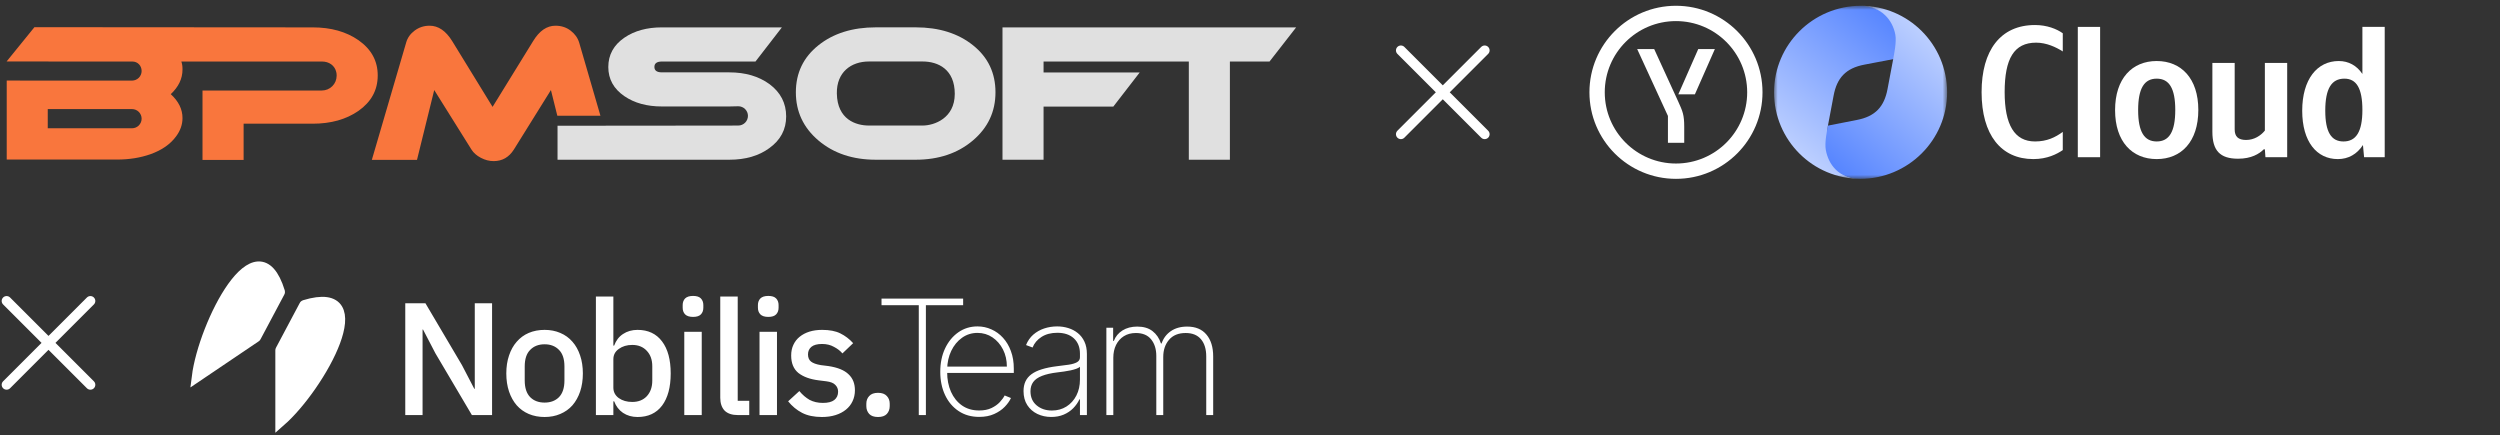 <?xml version="1.0" encoding="UTF-8"?> <svg xmlns="http://www.w3.org/2000/svg" width="379" height="66" viewBox="0 0 379 66" fill="none"><rect x="0" y="0" width="379" height="66" fill="#333333" stroke="none"/><g clip-path="url(#clip0_137_1685)"><path d="M147.522 6.875C145.262 5.059 142.358 4.145 138.819 4.145L132.784 4.145C129.245 4.145 126.335 5.053 124.062 6.875C121.789 8.69 120.652 11.069 120.652 13.997C120.652 16.925 121.795 19.365 124.086 21.305C126.378 23.244 129.276 24.214 132.778 24.214L138.813 24.214C142.297 24.214 145.188 23.244 147.479 21.305C149.771 19.365 150.914 16.931 150.914 13.997C150.914 11.063 149.79 8.691 147.522 6.875ZM139.876 19.032L131.721 19.032C129.77 19.032 126.934 18.13 126.866 14.176C126.811 10.915 129.053 9.321 131.721 9.321L139.876 9.321C142.216 9.321 144.749 10.507 144.743 14.238C144.737 17.944 141.605 19.032 139.876 19.032ZM151.977 4.151L151.977 24.214L158.204 24.214L158.204 16.159L168.779 16.159L172.782 10.982L158.204 10.982L158.204 9.327L180.225 9.327L180.225 24.214L186.451 24.214L186.451 9.326L192.462 9.326L196.496 4.149L151.977 4.149L151.977 4.151Z" fill="#E0E0E0"></path><path d="M54.352 6.097C52.481 4.8 50.17 4.152 47.427 4.152L5.219 4.121L1 9.321L20.069 9.328C20.872 9.328 21.471 9.958 21.471 10.761C21.471 11.147 21.317 11.518 21.044 11.791C20.77 12.064 20.4 12.218 20.013 12.219L1.019 12.213L1.019 24.189L17.734 24.189C19.587 24.189 21.273 23.918 22.8 23.381C24.523 22.77 25.82 21.867 26.691 20.681C27.34 19.811 27.667 18.884 27.667 17.896C27.667 16.561 27.073 15.357 25.888 14.276C27.073 13.164 27.667 11.922 27.667 10.545C27.667 10.081 27.636 9.766 27.494 9.328L48.83 9.328C49.88 9.328 50.745 9.927 50.973 10.909C50.973 10.915 50.98 10.928 50.98 10.934C51.017 11.088 51.035 11.249 51.035 11.41L51.035 11.49C51.033 12.081 50.798 12.647 50.38 13.065C49.962 13.483 49.396 13.718 48.805 13.72L30.7 13.72L30.7 24.246L36.932 24.246L36.932 18.753L47.403 18.753C50.164 18.753 52.474 18.105 54.346 16.808C56.292 15.436 57.262 13.651 57.262 11.452C57.274 9.253 56.298 7.468 54.352 6.097ZM20.013 19.446L7.239 19.446L7.239 16.53L20.013 16.537C20.4 16.537 20.77 16.691 21.044 16.964C21.317 17.238 21.471 17.608 21.471 17.995C21.469 18.38 21.315 18.749 21.042 19.021C20.768 19.293 20.399 19.446 20.013 19.446ZM87.802 6.454C87.58 5.732 87.141 5.126 86.492 4.632C85.843 4.144 85.084 3.897 84.213 3.897C82.897 3.897 81.766 4.676 80.822 6.232L74.675 16.202L68.554 6.232C67.59 4.676 66.448 3.897 65.131 3.897C64.279 3.897 63.525 4.145 62.864 4.632C62.204 5.126 61.777 5.732 61.574 6.455L56.372 24.232L63.217 24.232L65.829 13.651L71.476 22.676C71.791 23.176 72.266 23.59 72.897 23.924C73.526 24.257 74.175 24.424 74.842 24.424C76.139 24.424 77.159 23.843 77.9 22.676L83.521 13.651L84.491 17.549L91.027 17.549L87.802 6.454Z" fill="#F9763D"></path><path d="M116.65 12.75C115.019 11.563 112.987 10.97 110.559 10.97L100.348 10.97C99.589 10.97 99.206 10.699 99.206 10.149C99.206 9.599 99.589 9.327 100.348 9.327L114.531 9.327L118.534 4.15L100.342 4.15C98.081 4.15 96.191 4.669 94.665 5.707C93.035 6.82 92.219 8.308 92.219 10.161C92.219 11.995 93.035 13.472 94.665 14.584C96.185 15.622 98.075 16.14 100.342 16.14L110.553 16.14C110.862 16.14 111.745 16.109 111.924 16.109C112.733 16.109 113.389 16.765 113.389 17.567C113.387 17.956 113.233 18.327 112.958 18.602C112.684 18.876 112.312 19.031 111.924 19.032C111.763 19.032 110.88 19.038 110.559 19.038L84.522 19.063L84.522 24.22L96.679 24.214L110.565 24.214C113.011 24.214 115.031 23.627 116.625 22.46C118.33 21.237 119.182 19.631 119.182 17.648C119.182 15.64 118.336 14.009 116.65 12.749L116.65 12.75Z" fill="#E0E0E0"></path></g><path d="M225.078 7.642L212.374 20.346M212.374 7.642L225.078 20.346" stroke="white" stroke-width="1.493" stroke-linecap="round" stroke-linejoin="round"></path><g clip-path="url(#clip1_137_1685)"><path d="M254.407 15.368C255.099 16.884 255.329 17.412 255.329 19.232L255.329 21.646L252.858 21.646L252.858 17.576L248.194 7.434L250.773 7.434L254.407 15.368ZM257.455 7.434L254.431 14.305L256.944 14.305L259.976 7.434L257.455 7.434Z" fill="white"></path><path fill-rule="evenodd" clip-rule="evenodd" d="M254.077 24.79C260.04 24.79 264.873 19.956 264.873 13.994C264.873 8.031 260.04 3.198 254.077 3.198C248.115 3.198 243.281 8.031 243.281 13.994C243.281 19.956 248.115 24.79 254.077 24.79ZM254.077 27.113C261.323 27.113 267.196 21.239 267.196 13.994C267.196 6.748 261.323 0.875 254.077 0.875C246.832 0.875 240.958 6.748 240.958 13.994C240.958 21.239 246.832 27.113 254.077 27.113Z" fill="white"></path><mask id="mask0_137_1685" style="mask-type:luminance" maskUnits="userSpaceOnUse" x="268" y="0" width="28" height="28"><path d="M295.183 0.875L268.944 0.875L268.944 27.113L295.183 27.113L295.183 0.875Z" fill="white"></path></mask><g mask="url(#mask0_137_1685)"><path d="M282.064 27.113C278.803 27.034 277.513 24.855 277.119 22.75C276.905 21.606 276.999 19.704 277.119 19.025C277.314 17.918 277.629 16.327 277.978 14.481C278.477 11.836 279.801 10.332 282.66 9.796L287.336 8.903C287.46 8.209 287.695 6.371 287.481 5.238C287.083 3.11 285.444 0.908 282.116 0.875C274.868 0.875 268.944 6.746 268.944 13.994C268.944 21.242 274.816 27.113 282.064 27.113Z" fill="url(#paint0_linear_137_1685)"></path><path d="M282.063 0.875C285.323 0.953 286.936 3.137 287.33 5.241C287.544 6.386 287.128 8.284 287.008 8.963C286.812 10.07 286.497 11.66 286.148 13.506C285.649 16.151 284.325 17.655 281.466 18.192L277.115 19.046C276.991 19.74 276.582 21.616 276.796 22.749C277.194 24.876 278.683 27.079 282.01 27.113C289.258 27.113 295.182 21.242 295.182 13.994C295.182 6.746 289.311 0.875 282.063 0.875Z" fill="url(#paint1_linear_137_1685)"></path></g><path d="M308.254 24.117C310.386 24.117 311.836 23.35 312.717 22.753L312.717 19.996C311.58 20.82 310.329 21.445 308.51 21.445C305.384 21.445 303.905 18.916 303.905 13.97C303.905 8.882 305.327 6.466 308.681 6.466C310.244 6.466 311.694 7.148 312.717 7.801L312.717 5.044C311.808 4.391 310.329 3.794 308.51 3.794C303.252 3.794 300.409 7.659 300.409 13.97C300.409 20.451 303.365 24.117 308.254 24.117Z" fill="white"></path><path d="M318.378 4.078L314.995 4.078L314.995 23.833L318.378 23.833L318.378 4.078Z" fill="white"></path><path d="M326.956 9.251C323.232 9.251 320.646 11.895 320.646 16.698C320.646 21.474 323.232 24.117 326.956 24.117C330.68 24.117 333.266 21.474 333.266 16.67C333.266 11.895 330.68 9.251 326.956 9.251ZM326.956 21.445C325.08 21.445 324.142 19.996 324.142 16.698C324.142 13.373 325.08 11.923 326.956 11.923C328.832 11.923 329.77 13.373 329.77 16.67C329.77 19.996 328.832 21.445 326.956 21.445Z" fill="white"></path><path d="M343.354 19.797C342.729 20.564 341.734 21.218 340.512 21.218C339.318 21.218 338.778 20.707 338.778 19.627L338.778 9.536L335.396 9.536L335.396 19.968C335.396 22.81 336.533 24.061 339.289 24.061C341.308 24.061 342.502 23.322 343.184 22.64L343.354 22.64L343.439 23.833L346.737 23.833L346.737 9.536L343.354 9.536L343.354 19.797Z" fill="white"></path><path d="M354.415 24.118C356.007 24.118 357.315 23.378 358.224 21.986L358.395 23.833L361.522 23.833L361.522 4.078L358.139 4.078L358.139 11.213C357.286 9.934 356.035 9.251 354.557 9.251C351.289 9.251 349.015 12.009 349.015 16.784C349.015 21.503 351.232 24.118 354.415 24.118ZM355.41 11.923C357.229 11.923 358.139 13.373 358.139 16.67C358.139 19.996 357.172 21.446 355.268 21.446C353.42 21.446 352.51 20.024 352.51 16.784C352.51 13.401 353.477 11.923 355.41 11.923Z" fill="white"></path></g><path d="M13.704 45.628L1 58.331M1 45.628L13.704 58.331" stroke="white" stroke-width="1.493" stroke-linecap="round" stroke-linejoin="round"></path><path d="M46.166 46.264C57.359 42.848 48.556 58.601 42.524 63.879L42.524 60.158L42.524 53.102C42.524 53.095 42.526 53.089 42.529 53.084L46.142 46.283C46.146 46.274 46.156 46.267 46.166 46.264Z" fill="white" stroke="white" stroke-width="1.566"></path><path d="M42.419 44.246C38.987 33.057 30.856 49.168 29.857 57.12L32.94 55.039L38.789 51.09C38.794 51.087 38.798 51.082 38.801 51.076L42.416 44.277C42.421 44.268 42.422 44.256 42.419 44.246Z" fill="white" stroke="white" stroke-width="1.566"></path><path d="M66.003 53.554L64.134 49.961H64.061V62.926H61.439V45.979H64.498L70.034 55.351L71.903 58.944H71.976V45.979H74.598V62.926H71.539L66.003 53.554ZM82.559 63.217C81.685 63.217 80.883 63.064 80.155 62.756C79.443 62.449 78.836 62.011 78.334 61.445C77.832 60.862 77.444 60.166 77.169 59.357C76.894 58.531 76.756 57.617 76.756 56.613C76.756 55.61 76.894 54.703 77.169 53.894C77.444 53.069 77.832 52.373 78.334 51.806C78.836 51.223 79.443 50.778 80.155 50.471C80.883 50.163 81.685 50.009 82.559 50.009C83.433 50.009 84.226 50.163 84.938 50.471C85.666 50.778 86.282 51.223 86.783 51.806C87.285 52.373 87.674 53.069 87.949 53.894C88.224 54.703 88.362 55.61 88.362 56.613C88.362 57.617 88.224 58.531 87.949 59.357C87.674 60.166 87.285 60.862 86.783 61.445C86.282 62.011 85.666 62.449 84.938 62.756C84.226 63.064 83.433 63.217 82.559 63.217ZM82.559 61.032C83.465 61.032 84.194 60.757 84.744 60.207C85.294 59.64 85.569 58.798 85.569 57.682V55.545C85.569 54.428 85.294 53.594 84.744 53.044C84.194 52.478 83.465 52.194 82.559 52.194C81.652 52.194 80.924 52.478 80.374 53.044C79.823 53.594 79.548 54.428 79.548 55.545V57.682C79.548 58.798 79.823 59.64 80.374 60.207C80.924 60.757 81.652 61.032 82.559 61.032ZM90.339 44.959H92.986V52.389H93.107C93.382 51.628 93.827 51.045 94.442 50.641C95.074 50.22 95.81 50.009 96.652 50.009C98.254 50.009 99.493 50.592 100.367 51.757C101.241 52.907 101.678 54.525 101.678 56.613C101.678 58.701 101.241 60.328 100.367 61.493C99.493 62.643 98.254 63.217 96.652 63.217C95.81 63.217 95.074 63.007 94.442 62.586C93.827 62.165 93.382 61.583 93.107 60.838H92.986V62.926H90.339V44.959ZM95.851 60.935C96.773 60.935 97.51 60.644 98.06 60.061C98.611 59.462 98.886 58.677 98.886 57.706V55.521C98.886 54.55 98.611 53.773 98.06 53.19C97.51 52.591 96.773 52.291 95.851 52.291C95.041 52.291 94.362 52.494 93.811 52.898C93.261 53.287 92.986 53.805 92.986 54.452V58.774C92.986 59.422 93.261 59.948 93.811 60.352C94.362 60.741 95.041 60.935 95.851 60.935ZM105.072 48.043C104.522 48.043 104.117 47.913 103.858 47.654C103.615 47.395 103.494 47.063 103.494 46.659V46.246C103.494 45.841 103.615 45.509 103.858 45.25C104.117 44.991 104.522 44.862 105.072 44.862C105.622 44.862 106.019 44.991 106.262 45.25C106.505 45.509 106.626 45.841 106.626 46.246V46.659C106.626 47.063 106.505 47.395 106.262 47.654C106.019 47.913 105.622 48.043 105.072 48.043ZM103.737 50.301H106.383V62.926H103.737V50.301ZM111.886 62.926C110.98 62.926 110.3 62.699 109.847 62.246C109.41 61.777 109.191 61.129 109.191 60.304V44.959H111.838V60.765H113.586V62.926H111.886ZM116.479 48.043C115.928 48.043 115.524 47.913 115.265 47.654C115.022 47.395 114.901 47.063 114.901 46.659V46.246C114.901 45.841 115.022 45.509 115.265 45.25C115.524 44.991 115.928 44.862 116.479 44.862C117.029 44.862 117.426 44.991 117.668 45.25C117.911 45.509 118.033 45.841 118.033 46.246V46.659C118.033 47.063 117.911 47.395 117.668 47.654C117.426 47.913 117.029 48.043 116.479 48.043ZM115.143 50.301H117.79V62.926H115.143V50.301ZM124.604 63.217C123.406 63.217 122.403 63.007 121.593 62.586C120.784 62.165 120.08 61.583 119.481 60.838L121.18 59.284C121.65 59.851 122.168 60.296 122.734 60.62C123.317 60.927 123.989 61.081 124.75 61.081C125.527 61.081 126.101 60.935 126.473 60.644C126.862 60.336 127.056 59.915 127.056 59.381C127.056 58.977 126.919 58.637 126.643 58.361C126.384 58.07 125.923 57.884 125.259 57.803L124.094 57.657C122.799 57.495 121.779 57.123 121.035 56.541C120.306 55.942 119.942 55.059 119.942 53.894C119.942 53.279 120.056 52.737 120.282 52.267C120.509 51.782 120.824 51.377 121.229 51.053C121.65 50.713 122.144 50.454 122.71 50.276C123.293 50.098 123.932 50.009 124.628 50.009C125.761 50.009 126.684 50.187 127.396 50.543C128.124 50.9 128.772 51.393 129.338 52.024L127.712 53.578C127.388 53.19 126.959 52.858 126.425 52.583C125.907 52.291 125.308 52.146 124.628 52.146C123.9 52.146 123.358 52.291 123.001 52.583C122.662 52.874 122.492 53.255 122.492 53.724C122.492 54.21 122.645 54.574 122.953 54.817C123.26 55.059 123.754 55.237 124.434 55.351L125.599 55.496C126.991 55.707 128.003 56.12 128.634 56.735C129.282 57.334 129.606 58.143 129.606 59.163C129.606 59.778 129.484 60.336 129.241 60.838C129.015 61.324 128.683 61.744 128.246 62.1C127.809 62.457 127.283 62.732 126.668 62.926C126.053 63.12 125.365 63.217 124.604 63.217ZM133.109 63.217C132.51 63.217 132.065 63.064 131.773 62.756C131.482 62.432 131.336 62.036 131.336 61.566V61.202C131.336 60.733 131.482 60.344 131.773 60.037C132.065 59.713 132.51 59.551 133.109 59.551C133.708 59.551 134.153 59.713 134.444 60.037C134.735 60.344 134.881 60.733 134.881 61.202V61.566C134.881 62.036 134.735 62.432 134.444 62.756C134.153 63.064 133.708 63.217 133.109 63.217ZM133.639 46.268V45.268H146.012V46.268H140.365V62.926H139.287V46.268H133.639ZM148.442 63.202C147.247 63.202 146.206 62.906 145.321 62.314C144.436 61.722 143.752 60.911 143.269 59.882C142.786 58.853 142.545 57.681 142.545 56.365C142.545 55.043 142.786 53.864 143.269 52.83C143.758 51.795 144.427 50.979 145.278 50.381C146.129 49.783 147.1 49.484 148.192 49.484C148.934 49.484 149.635 49.634 150.296 49.933C150.963 50.226 151.549 50.651 152.055 51.209C152.566 51.766 152.966 52.439 153.253 53.226C153.547 54.014 153.693 54.899 153.693 55.882V56.537H143.209V55.58H152.641C152.641 54.62 152.446 53.755 152.055 52.985C151.664 52.215 151.132 51.602 150.46 51.148C149.787 50.694 149.031 50.467 148.192 50.467C147.313 50.467 146.528 50.714 145.838 51.209C145.154 51.697 144.611 52.358 144.209 53.192C143.812 54.025 143.605 54.956 143.588 55.985V56.416C143.588 57.52 143.781 58.511 144.166 59.391C144.557 60.265 145.114 60.957 145.838 61.469C146.563 61.975 147.431 62.228 148.442 62.228C149.167 62.228 149.784 62.107 150.296 61.865C150.813 61.618 151.236 61.319 151.563 60.969C151.891 60.618 152.138 60.279 152.305 59.951L153.262 60.339C153.061 60.782 152.748 61.225 152.322 61.667C151.903 62.104 151.368 62.469 150.718 62.762C150.075 63.055 149.316 63.202 148.442 63.202ZM159.367 63.211C158.602 63.211 157.901 63.058 157.263 62.754C156.631 62.449 156.122 62.004 155.737 61.417C155.357 60.831 155.168 60.118 155.168 59.279C155.168 58.727 155.266 58.241 155.461 57.822C155.656 57.402 155.958 57.04 156.366 56.735C156.774 56.431 157.297 56.181 157.935 55.985C158.574 55.784 159.335 55.629 160.22 55.52C160.893 55.439 161.494 55.362 162.022 55.287C162.551 55.206 162.965 55.083 163.264 54.916C163.569 54.749 163.721 54.496 163.721 54.157V53.606C163.721 52.64 163.416 51.873 162.807 51.303C162.198 50.734 161.358 50.45 160.289 50.45C159.341 50.45 158.542 50.66 157.892 51.079C157.249 51.493 156.797 52.028 156.539 52.683L155.547 52.312C155.8 51.68 156.165 51.154 156.642 50.734C157.125 50.315 157.677 50.002 158.298 49.795C158.924 49.588 159.579 49.484 160.263 49.484C160.855 49.484 161.419 49.568 161.953 49.734C162.494 49.901 162.974 50.154 163.393 50.493C163.819 50.832 164.155 51.266 164.402 51.795C164.649 52.318 164.773 52.945 164.773 53.675V62.926H163.721V60.538H163.643C163.413 61.032 163.097 61.483 162.695 61.891C162.298 62.294 161.818 62.616 161.255 62.857C160.697 63.093 160.068 63.211 159.367 63.211ZM159.47 62.236C160.298 62.236 161.031 62.035 161.669 61.633C162.313 61.225 162.816 60.667 163.178 59.96C163.54 59.253 163.721 58.451 163.721 57.554V55.606C163.589 55.721 163.396 55.824 163.143 55.916C162.896 56.002 162.614 56.08 162.298 56.149C161.988 56.212 161.66 56.27 161.315 56.322C160.976 56.367 160.646 56.411 160.324 56.451C159.358 56.566 158.571 56.744 157.961 56.985C157.358 57.221 156.915 57.532 156.634 57.917C156.358 58.302 156.22 58.767 156.22 59.313C156.22 60.216 156.53 60.929 157.151 61.452C157.772 61.975 158.545 62.236 159.47 62.236ZM167.726 62.926V49.683H168.752V51.683H168.856C169.109 51.016 169.545 50.487 170.166 50.096C170.787 49.706 171.534 49.51 172.408 49.51C173.368 49.51 174.141 49.74 174.727 50.2C175.319 50.66 175.745 51.283 176.003 52.071H176.098C176.357 51.295 176.82 50.674 177.486 50.209C178.159 49.743 178.987 49.51 179.969 49.51C181.251 49.51 182.228 49.915 182.901 50.726C183.579 51.531 183.918 52.634 183.918 54.037V62.926H182.866V54.037C182.866 52.933 182.602 52.065 182.073 51.433C181.544 50.801 180.768 50.484 179.745 50.484C178.653 50.484 177.814 50.826 177.228 51.51C176.641 52.194 176.348 53.065 176.348 54.123V62.926H175.296V53.968C175.296 52.939 175.038 52.102 174.52 51.459C174.003 50.809 173.227 50.484 172.192 50.484C171.491 50.484 170.885 50.645 170.373 50.967C169.867 51.289 169.474 51.732 169.192 52.295C168.916 52.858 168.778 53.505 168.778 54.235V62.926H167.726Z" fill="white"></path><defs><linearGradient id="paint0_linear_137_1685" x1="268.944" y1="27.113" x2="289.592" y2="2.345" gradientUnits="userSpaceOnUse"><stop stop-color="#D2DFFF"></stop><stop offset="1" stop-color="#4E7FFF"></stop></linearGradient><linearGradient id="paint1_linear_137_1685" x1="295.182" y1="0.875" x2="274.211" y2="24.91" gradientUnits="userSpaceOnUse"><stop stop-color="#D2DFFF"></stop><stop offset="1" stop-color="#4E7FFF"></stop></linearGradient><clipPath id="clip0_137_1685"><rect width="195.495" height="21.636" fill="white" transform="translate(1 3.176)"></rect></clipPath><clipPath id="clip1_137_1685"><rect width="123.32" height="27.988" fill="white" transform="translate(240.958)"></rect></clipPath></defs></svg> 
